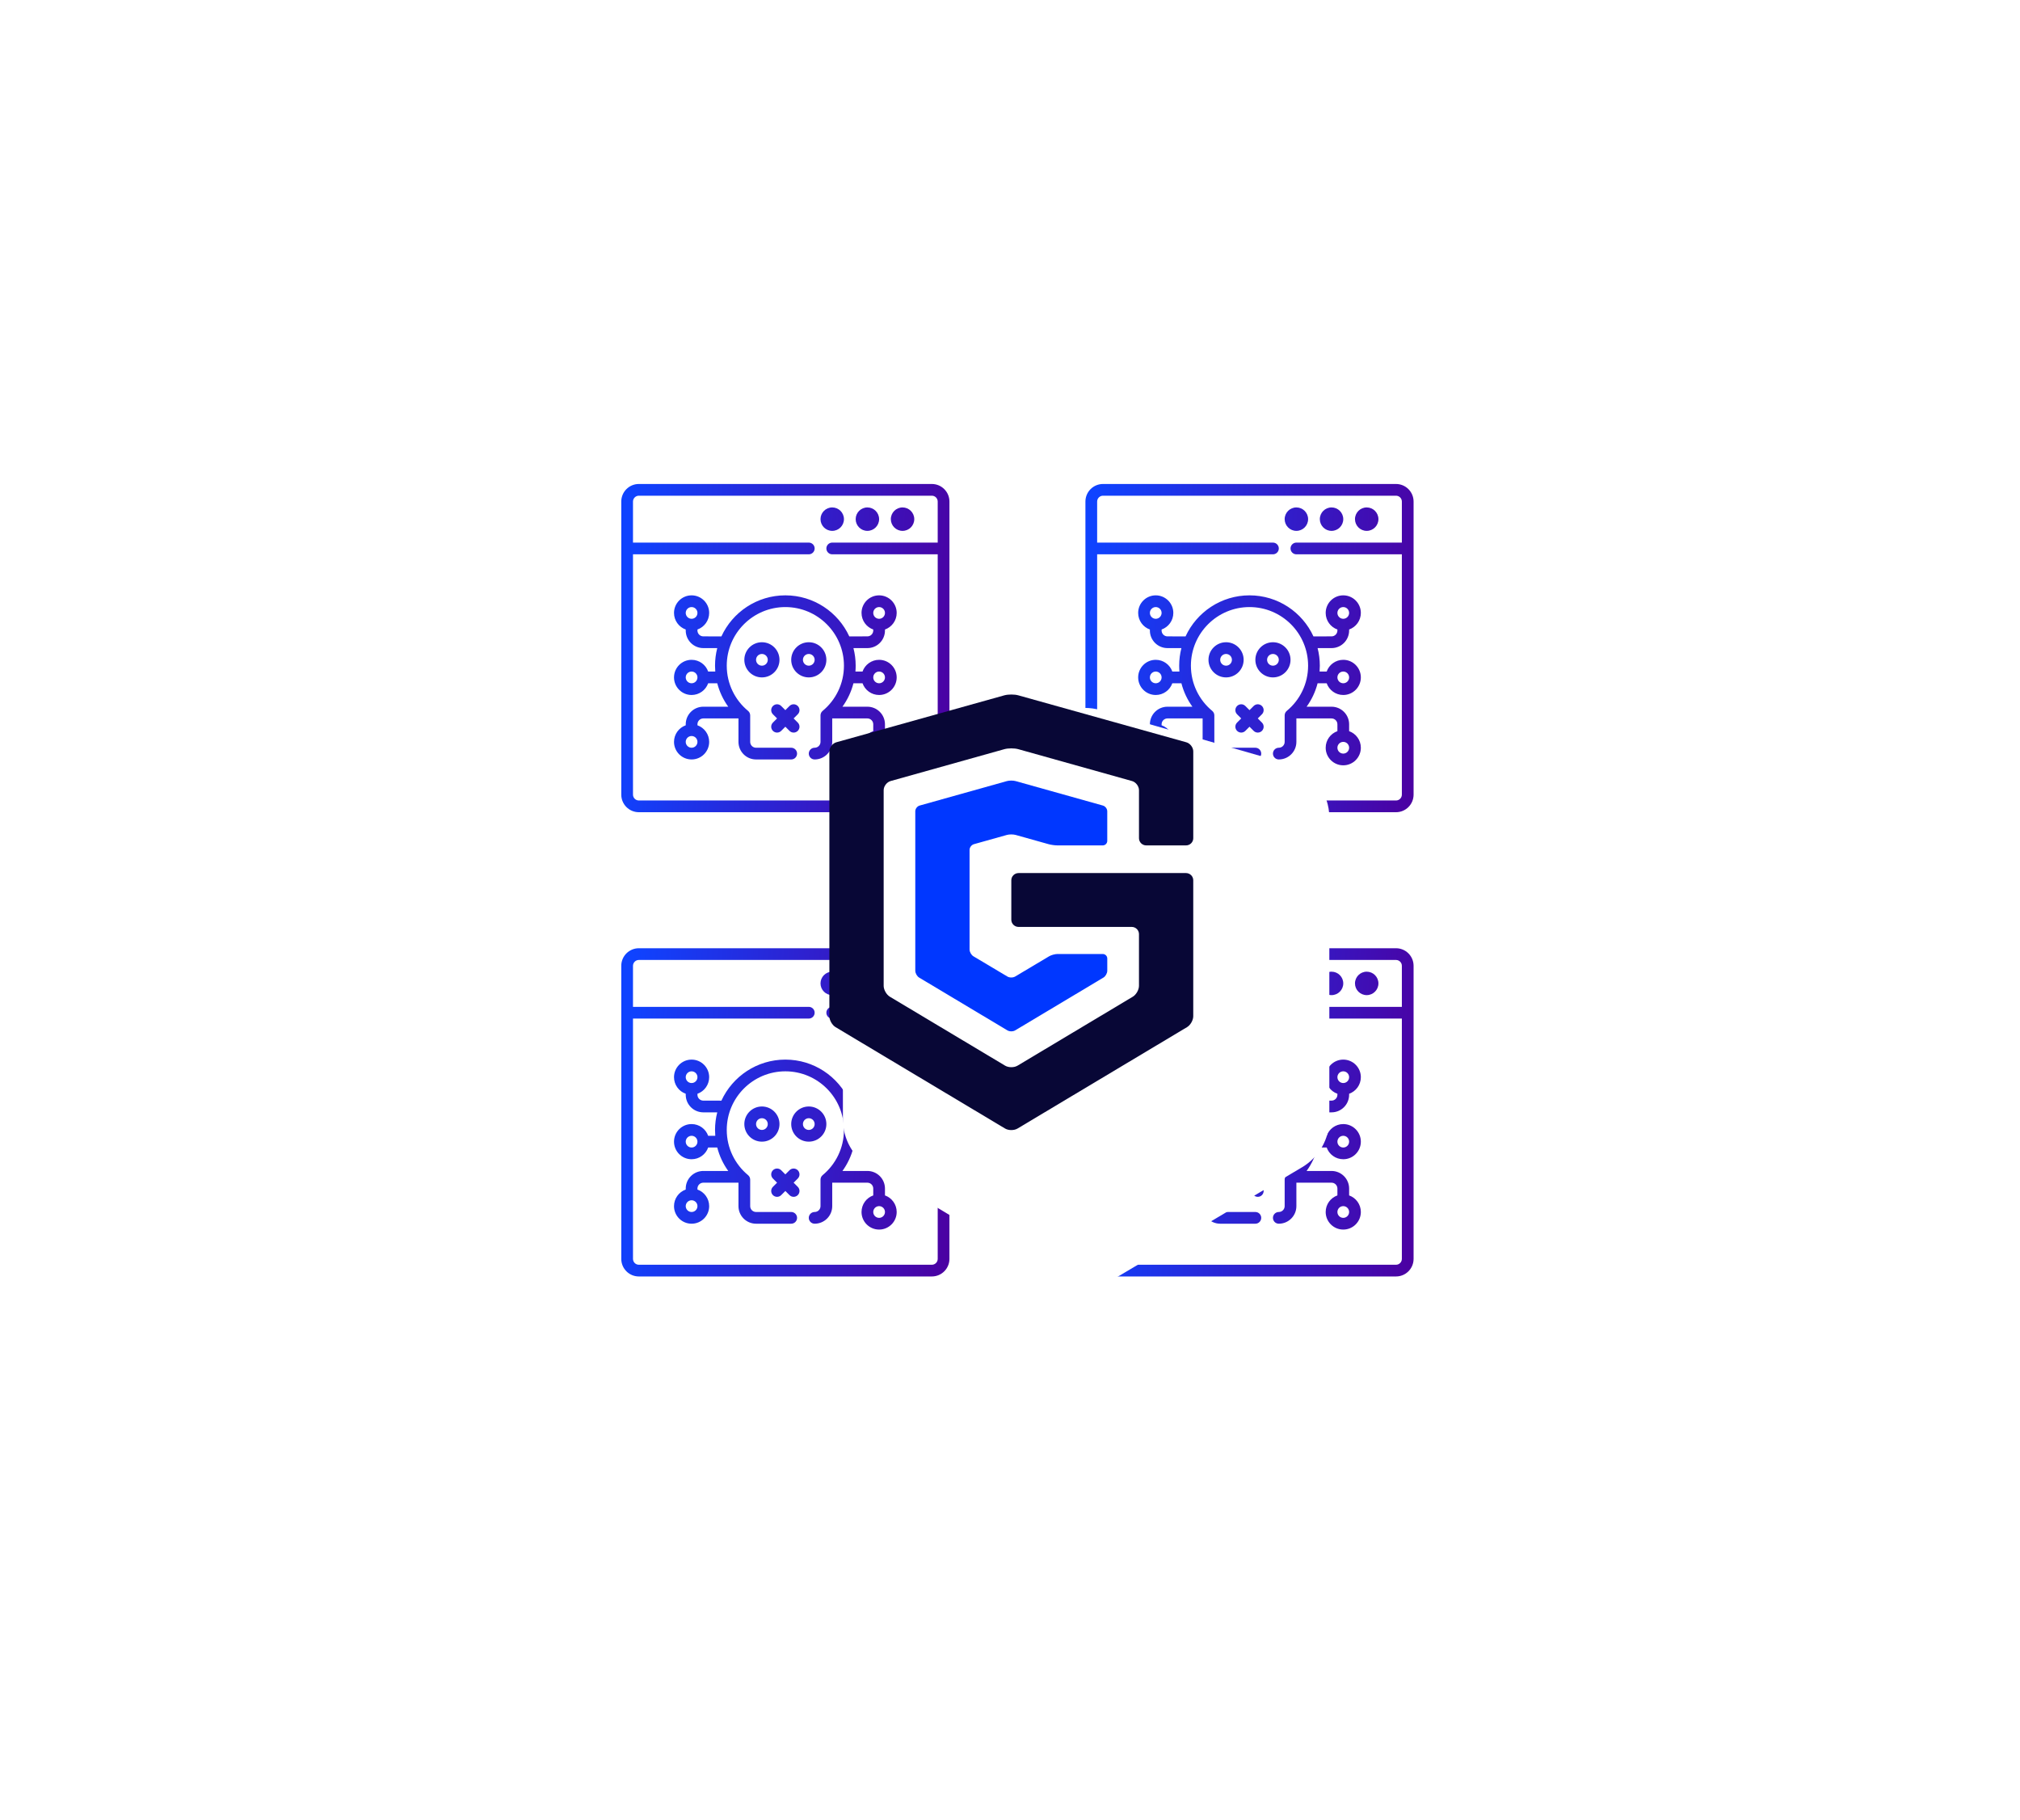 <svg width="544" height="490" viewBox="0 0 544 490" fill="none" xmlns="http://www.w3.org/2000/svg">
<g filter="url(#filter0_d_880_9701)">
<rect x="124" y="87" width="299.003" height="300" rx="20" fill="white"/>
</g>
<path fill-rule="evenodd" clip-rule="evenodd" d="M167.312 213.953V135.047C167.312 132.432 169.432 130.312 172.047 130.312H250.953C253.568 130.312 255.688 132.432 255.688 135.047V213.953C255.688 216.568 253.568 218.688 250.953 218.688H172.047C169.432 218.688 167.312 216.568 167.312 213.953ZM252.531 146.094V135.047C252.531 134.176 251.824 133.469 250.953 133.469H172.047C171.176 133.469 170.469 134.176 170.469 135.047V146.094H217.812C218.684 146.094 219.391 146.801 219.391 147.672C219.391 148.543 218.684 149.25 217.812 149.25H170.469V213.953C170.469 214.824 171.176 215.531 172.047 215.531H250.953C251.824 215.531 252.531 214.824 252.531 213.953V149.25H224.125C223.254 149.25 222.547 148.543 222.547 147.672C222.547 146.801 223.254 146.094 224.125 146.094H252.531ZM235.172 196.864V195.016C235.172 194.597 235.006 194.195 234.709 193.9C234.414 193.603 234.012 193.438 233.594 193.438H224.125V199.75C224.125 202.365 222.006 204.484 219.391 204.484C218.52 204.484 217.812 203.777 217.812 202.906C217.812 202.035 218.52 201.328 219.391 201.328C220.262 201.328 220.969 200.621 220.969 199.75V192.622C220.969 192.151 221.179 191.705 221.542 191.405C225.047 188.509 227.281 184.131 227.281 179.234C227.281 170.525 220.21 163.453 211.5 163.453C202.79 163.453 195.719 170.525 195.719 179.234C195.719 184.131 197.953 188.509 201.458 191.405C201.821 191.705 202.031 192.151 202.031 192.622V199.75C202.031 200.621 202.738 201.328 203.609 201.328H213.078C213.949 201.328 214.656 202.035 214.656 202.906C214.656 203.777 213.949 204.484 213.078 204.484H203.609C200.994 204.484 198.875 202.365 198.875 199.75V193.438H189.406C188.988 193.438 188.586 193.603 188.291 193.9C187.994 194.195 187.828 194.597 187.828 195.016V195.285C189.667 195.936 190.984 197.691 190.984 199.75C190.984 202.363 188.863 204.484 186.25 204.484C183.637 204.484 181.516 202.363 181.516 199.75C181.516 197.691 182.833 195.936 184.672 195.285V195.016C184.672 193.759 185.171 192.555 186.059 191.668C186.946 190.78 188.15 190.281 189.406 190.281H196.121C194.77 188.405 193.754 186.271 193.161 183.969H190.715C190.064 185.807 188.309 187.125 186.25 187.125C183.637 187.125 181.516 185.004 181.516 182.391C181.516 179.777 183.637 177.656 186.25 177.656C188.309 177.656 190.064 178.974 190.715 180.812H192.627C192.585 180.292 192.562 179.766 192.562 179.234C192.562 177.599 192.771 176.013 193.161 174.5H189.406C188.15 174.5 186.946 174.001 186.059 173.113C185.171 172.226 184.672 171.022 184.672 169.766V169.496C182.833 168.846 181.516 167.091 181.516 165.031C181.516 162.418 183.637 160.297 186.25 160.297C188.863 160.297 190.984 162.418 190.984 165.031C190.984 167.091 189.667 168.846 187.828 169.496V169.766C187.828 170.184 187.994 170.586 188.291 170.881C188.586 171.178 188.988 171.344 189.406 171.344C191.603 171.344 194.234 171.345 194.279 171.35C197.272 164.829 203.86 160.297 211.5 160.297C219.14 160.297 225.728 164.829 228.72 171.35C228.766 171.345 231.397 171.344 233.594 171.344C234.012 171.344 234.414 171.178 234.709 170.881C235.006 170.586 235.172 170.184 235.172 169.766V169.496C233.333 168.846 232.016 167.091 232.016 165.031C232.016 162.418 234.137 160.297 236.75 160.297C239.363 160.297 241.484 162.418 241.484 165.031C241.484 167.091 240.167 168.846 238.328 169.496V169.766C238.328 171.022 237.829 172.226 236.941 173.113C236.054 174.001 234.85 174.5 233.594 174.5H229.839C230.229 176.013 230.438 177.599 230.438 179.234C230.438 179.766 230.415 180.292 230.373 180.812H232.285C232.936 178.974 234.691 177.656 236.75 177.656C239.363 177.656 241.484 179.777 241.484 182.391C241.484 185.004 239.363 187.125 236.75 187.125C234.691 187.125 232.936 185.807 232.285 183.969H229.839C229.246 186.271 228.231 188.405 226.879 190.281H233.594C234.85 190.281 236.054 190.78 236.941 191.668C237.829 192.555 238.328 193.759 238.328 195.016V196.864C240.167 197.514 241.484 199.269 241.484 201.328C241.484 203.941 239.363 206.062 236.75 206.062C234.137 206.062 232.016 203.941 232.016 201.328C232.016 199.269 233.333 197.514 235.172 196.864ZM236.75 199.75C237.621 199.75 238.328 200.457 238.328 201.328C238.328 202.199 237.621 202.906 236.75 202.906C235.879 202.906 235.172 202.199 235.172 201.328C235.172 200.457 235.879 199.75 236.75 199.75ZM186.25 198.172C187.121 198.172 187.828 198.879 187.828 199.75C187.828 200.621 187.121 201.328 186.25 201.328C185.379 201.328 184.672 200.621 184.672 199.75C184.672 198.879 185.379 198.172 186.25 198.172ZM209.269 193.438L208.153 192.322C207.536 191.706 207.536 190.706 208.153 190.09C208.768 189.473 209.769 189.473 210.384 190.09L211.5 191.206L212.616 190.09C213.231 189.473 214.232 189.473 214.847 190.09C215.464 190.706 215.464 191.706 214.847 192.322L213.731 193.438L214.847 194.553C215.464 195.169 215.464 196.169 214.847 196.785C214.232 197.402 213.231 197.402 212.616 196.785L211.5 195.669L210.384 196.785C209.769 197.402 208.768 197.402 208.153 196.785C207.536 196.169 207.536 195.169 208.153 194.553L209.269 193.438ZM236.75 180.812C237.621 180.812 238.328 181.52 238.328 182.391C238.328 183.262 237.621 183.969 236.75 183.969C235.879 183.969 235.172 183.262 235.172 182.391C235.172 181.52 235.879 180.812 236.75 180.812ZM186.25 180.812C187.121 180.812 187.828 181.52 187.828 182.391C187.828 183.262 187.121 183.969 186.25 183.969C185.379 183.969 184.672 183.262 184.672 182.391C184.672 181.52 185.379 180.812 186.25 180.812ZM217.812 172.922C215.199 172.922 213.078 175.043 213.078 177.656C213.078 180.27 215.199 182.391 217.812 182.391C220.426 182.391 222.547 180.27 222.547 177.656C222.547 175.043 220.426 172.922 217.812 172.922ZM205.188 172.922C202.574 172.922 200.453 175.043 200.453 177.656C200.453 180.27 202.574 182.391 205.188 182.391C207.801 182.391 209.922 180.27 209.922 177.656C209.922 175.043 207.801 172.922 205.188 172.922ZM217.812 176.078C218.684 176.078 219.391 176.785 219.391 177.656C219.391 178.527 218.684 179.234 217.812 179.234C216.941 179.234 216.234 178.527 216.234 177.656C216.234 176.785 216.941 176.078 217.812 176.078ZM205.188 176.078C206.059 176.078 206.766 176.785 206.766 177.656C206.766 178.527 206.059 179.234 205.188 179.234C204.316 179.234 203.609 178.527 203.609 177.656C203.609 176.785 204.316 176.078 205.188 176.078ZM236.75 163.453C237.621 163.453 238.328 164.16 238.328 165.031C238.328 165.902 237.621 166.609 236.75 166.609C235.879 166.609 235.172 165.902 235.172 165.031C235.172 164.16 235.879 163.453 236.75 163.453ZM186.25 163.453C187.121 163.453 187.828 164.16 187.828 165.031C187.828 165.902 187.121 166.609 186.25 166.609C185.379 166.609 184.672 165.902 184.672 165.031C184.672 164.16 185.379 163.453 186.25 163.453ZM243.062 136.625C241.32 136.625 239.906 138.039 239.906 139.781C239.906 141.523 241.32 142.938 243.062 142.938C244.805 142.938 246.219 141.523 246.219 139.781C246.219 138.039 244.805 136.625 243.062 136.625ZM233.594 136.625C231.852 136.625 230.438 138.039 230.438 139.781C230.438 141.523 231.852 142.938 233.594 142.938C235.336 142.938 236.75 141.523 236.75 139.781C236.75 138.039 235.336 136.625 233.594 136.625ZM224.125 136.625C222.383 136.625 220.969 138.039 220.969 139.781C220.969 141.523 222.383 142.938 224.125 142.938C225.867 142.938 227.281 141.523 227.281 139.781C227.281 138.039 225.867 136.625 224.125 136.625Z" fill="url(#paint0_linear_880_9701)"/>
<path fill-rule="evenodd" clip-rule="evenodd" d="M292.312 213.953V135.047C292.312 132.432 294.432 130.312 297.047 130.312H375.953C378.568 130.312 380.688 132.432 380.688 135.047V213.953C380.688 216.568 378.568 218.688 375.953 218.688H297.047C294.432 218.688 292.312 216.568 292.312 213.953ZM377.531 146.094V135.047C377.531 134.176 376.824 133.469 375.953 133.469H297.047C296.176 133.469 295.469 134.176 295.469 135.047V146.094H342.812C343.684 146.094 344.391 146.801 344.391 147.672C344.391 148.543 343.684 149.25 342.812 149.25H295.469V213.953C295.469 214.824 296.176 215.531 297.047 215.531H375.953C376.824 215.531 377.531 214.824 377.531 213.953V149.25H349.125C348.254 149.25 347.547 148.543 347.547 147.672C347.547 146.801 348.254 146.094 349.125 146.094H377.531ZM360.172 196.864V195.016C360.172 194.597 360.006 194.195 359.709 193.9C359.414 193.603 359.012 193.438 358.594 193.438H349.125V199.75C349.125 202.365 347.006 204.484 344.391 204.484C343.52 204.484 342.812 203.777 342.812 202.906C342.812 202.035 343.52 201.328 344.391 201.328C345.262 201.328 345.969 200.621 345.969 199.75V192.622C345.969 192.151 346.179 191.705 346.542 191.405C350.047 188.509 352.281 184.131 352.281 179.234C352.281 170.525 345.21 163.453 336.5 163.453C327.79 163.453 320.719 170.525 320.719 179.234C320.719 184.131 322.953 188.509 326.458 191.405C326.821 191.705 327.031 192.151 327.031 192.622V199.75C327.031 200.621 327.738 201.328 328.609 201.328H338.078C338.949 201.328 339.656 202.035 339.656 202.906C339.656 203.777 338.949 204.484 338.078 204.484H328.609C325.994 204.484 323.875 202.365 323.875 199.75V193.438H314.406C313.988 193.438 313.586 193.603 313.291 193.9C312.994 194.195 312.828 194.597 312.828 195.016V195.285C314.667 195.936 315.984 197.691 315.984 199.75C315.984 202.363 313.863 204.484 311.25 204.484C308.637 204.484 306.516 202.363 306.516 199.75C306.516 197.691 307.833 195.936 309.672 195.285V195.016C309.672 193.759 310.171 192.555 311.059 191.668C311.946 190.78 313.15 190.281 314.406 190.281H321.121C319.77 188.405 318.754 186.271 318.161 183.969H315.715C315.064 185.807 313.309 187.125 311.25 187.125C308.637 187.125 306.516 185.004 306.516 182.391C306.516 179.777 308.637 177.656 311.25 177.656C313.309 177.656 315.064 178.974 315.715 180.812H317.627C317.585 180.292 317.562 179.766 317.562 179.234C317.562 177.599 317.771 176.013 318.161 174.5H314.406C313.15 174.5 311.946 174.001 311.059 173.113C310.171 172.226 309.672 171.022 309.672 169.766V169.496C307.833 168.846 306.516 167.091 306.516 165.031C306.516 162.418 308.637 160.297 311.25 160.297C313.863 160.297 315.984 162.418 315.984 165.031C315.984 167.091 314.667 168.846 312.828 169.496V169.766C312.828 170.184 312.994 170.586 313.291 170.881C313.586 171.178 313.988 171.344 314.406 171.344C316.603 171.344 319.234 171.345 319.279 171.35C322.272 164.829 328.86 160.297 336.5 160.297C344.14 160.297 350.728 164.829 353.72 171.35C353.766 171.345 356.397 171.344 358.594 171.344C359.012 171.344 359.414 171.178 359.709 170.881C360.006 170.586 360.172 170.184 360.172 169.766V169.496C358.333 168.846 357.016 167.091 357.016 165.031C357.016 162.418 359.137 160.297 361.75 160.297C364.363 160.297 366.484 162.418 366.484 165.031C366.484 167.091 365.167 168.846 363.328 169.496V169.766C363.328 171.022 362.829 172.226 361.941 173.113C361.054 174.001 359.85 174.5 358.594 174.5H354.839C355.229 176.013 355.438 177.599 355.438 179.234C355.438 179.766 355.415 180.292 355.373 180.812H357.285C357.936 178.974 359.691 177.656 361.75 177.656C364.363 177.656 366.484 179.777 366.484 182.391C366.484 185.004 364.363 187.125 361.75 187.125C359.691 187.125 357.936 185.807 357.285 183.969H354.839C354.246 186.271 353.231 188.405 351.879 190.281H358.594C359.85 190.281 361.054 190.78 361.941 191.668C362.829 192.555 363.328 193.759 363.328 195.016V196.864C365.167 197.514 366.484 199.269 366.484 201.328C366.484 203.941 364.363 206.062 361.75 206.062C359.137 206.062 357.016 203.941 357.016 201.328C357.016 199.269 358.333 197.514 360.172 196.864ZM361.75 199.75C362.621 199.75 363.328 200.457 363.328 201.328C363.328 202.199 362.621 202.906 361.75 202.906C360.879 202.906 360.172 202.199 360.172 201.328C360.172 200.457 360.879 199.75 361.75 199.75ZM311.25 198.172C312.121 198.172 312.828 198.879 312.828 199.75C312.828 200.621 312.121 201.328 311.25 201.328C310.379 201.328 309.672 200.621 309.672 199.75C309.672 198.879 310.379 198.172 311.25 198.172ZM334.269 193.438L333.153 192.322C332.536 191.706 332.536 190.706 333.153 190.09C333.768 189.473 334.769 189.473 335.384 190.09L336.5 191.206L337.616 190.09C338.231 189.473 339.232 189.473 339.847 190.09C340.464 190.706 340.464 191.706 339.847 192.322L338.731 193.438L339.847 194.553C340.464 195.169 340.464 196.169 339.847 196.785C339.232 197.402 338.231 197.402 337.616 196.785L336.5 195.669L335.384 196.785C334.769 197.402 333.768 197.402 333.153 196.785C332.536 196.169 332.536 195.169 333.153 194.553L334.269 193.438ZM361.75 180.812C362.621 180.812 363.328 181.52 363.328 182.391C363.328 183.262 362.621 183.969 361.75 183.969C360.879 183.969 360.172 183.262 360.172 182.391C360.172 181.52 360.879 180.812 361.75 180.812ZM311.25 180.812C312.121 180.812 312.828 181.52 312.828 182.391C312.828 183.262 312.121 183.969 311.25 183.969C310.379 183.969 309.672 183.262 309.672 182.391C309.672 181.52 310.379 180.812 311.25 180.812ZM342.812 172.922C340.199 172.922 338.078 175.043 338.078 177.656C338.078 180.27 340.199 182.391 342.812 182.391C345.426 182.391 347.547 180.27 347.547 177.656C347.547 175.043 345.426 172.922 342.812 172.922ZM330.188 172.922C327.574 172.922 325.453 175.043 325.453 177.656C325.453 180.27 327.574 182.391 330.188 182.391C332.801 182.391 334.922 180.27 334.922 177.656C334.922 175.043 332.801 172.922 330.188 172.922ZM342.812 176.078C343.684 176.078 344.391 176.785 344.391 177.656C344.391 178.527 343.684 179.234 342.812 179.234C341.941 179.234 341.234 178.527 341.234 177.656C341.234 176.785 341.941 176.078 342.812 176.078ZM330.188 176.078C331.059 176.078 331.766 176.785 331.766 177.656C331.766 178.527 331.059 179.234 330.188 179.234C329.316 179.234 328.609 178.527 328.609 177.656C328.609 176.785 329.316 176.078 330.188 176.078ZM361.75 163.453C362.621 163.453 363.328 164.16 363.328 165.031C363.328 165.902 362.621 166.609 361.75 166.609C360.879 166.609 360.172 165.902 360.172 165.031C360.172 164.16 360.879 163.453 361.75 163.453ZM311.25 163.453C312.121 163.453 312.828 164.16 312.828 165.031C312.828 165.902 312.121 166.609 311.25 166.609C310.379 166.609 309.672 165.902 309.672 165.031C309.672 164.16 310.379 163.453 311.25 163.453ZM368.062 136.625C366.32 136.625 364.906 138.039 364.906 139.781C364.906 141.523 366.32 142.938 368.062 142.938C369.805 142.938 371.219 141.523 371.219 139.781C371.219 138.039 369.805 136.625 368.062 136.625ZM358.594 136.625C356.852 136.625 355.438 138.039 355.438 139.781C355.438 141.523 356.852 142.938 358.594 142.938C360.336 142.938 361.75 141.523 361.75 139.781C361.75 138.039 360.336 136.625 358.594 136.625ZM349.125 136.625C347.383 136.625 345.969 138.039 345.969 139.781C345.969 141.523 347.383 142.938 349.125 142.938C350.867 142.938 352.281 141.523 352.281 139.781C352.281 138.039 350.867 136.625 349.125 136.625Z" fill="url(#paint1_linear_880_9701)"/>
<path fill-rule="evenodd" clip-rule="evenodd" d="M292.312 338.953V260.047C292.312 257.432 294.432 255.312 297.047 255.312H375.953C378.568 255.312 380.688 257.432 380.688 260.047V338.953C380.688 341.568 378.568 343.688 375.953 343.688H297.047C294.432 343.688 292.312 341.568 292.312 338.953ZM377.531 271.094V260.047C377.531 259.176 376.824 258.469 375.953 258.469H297.047C296.176 258.469 295.469 259.176 295.469 260.047V271.094H342.812C343.684 271.094 344.391 271.801 344.391 272.672C344.391 273.543 343.684 274.25 342.812 274.25H295.469V338.953C295.469 339.824 296.176 340.531 297.047 340.531H375.953C376.824 340.531 377.531 339.824 377.531 338.953V274.25H349.125C348.254 274.25 347.547 273.543 347.547 272.672C347.547 271.801 348.254 271.094 349.125 271.094H377.531ZM360.172 321.864V320.016C360.172 319.597 360.006 319.195 359.709 318.9C359.414 318.603 359.012 318.438 358.594 318.438H349.125V324.75C349.125 327.365 347.006 329.484 344.391 329.484C343.52 329.484 342.812 328.777 342.812 327.906C342.812 327.035 343.52 326.328 344.391 326.328C345.262 326.328 345.969 325.621 345.969 324.75V317.622C345.969 317.151 346.179 316.705 346.542 316.405C350.047 313.509 352.281 309.131 352.281 304.234C352.281 295.525 345.21 288.453 336.5 288.453C327.79 288.453 320.719 295.525 320.719 304.234C320.719 309.131 322.953 313.509 326.458 316.405C326.821 316.705 327.031 317.151 327.031 317.622V324.75C327.031 325.621 327.738 326.328 328.609 326.328H338.078C338.949 326.328 339.656 327.035 339.656 327.906C339.656 328.777 338.949 329.484 338.078 329.484H328.609C325.994 329.484 323.875 327.365 323.875 324.75V318.438H314.406C313.988 318.438 313.586 318.603 313.291 318.9C312.994 319.195 312.828 319.597 312.828 320.016V320.285C314.667 320.936 315.984 322.691 315.984 324.75C315.984 327.363 313.863 329.484 311.25 329.484C308.637 329.484 306.516 327.363 306.516 324.75C306.516 322.691 307.833 320.936 309.672 320.285V320.016C309.672 318.759 310.171 317.555 311.059 316.668C311.946 315.78 313.15 315.281 314.406 315.281H321.121C319.77 313.405 318.754 311.271 318.161 308.969H315.715C315.064 310.807 313.309 312.125 311.25 312.125C308.637 312.125 306.516 310.004 306.516 307.391C306.516 304.777 308.637 302.656 311.25 302.656C313.309 302.656 315.064 303.974 315.715 305.812H317.627C317.585 305.292 317.562 304.766 317.562 304.234C317.562 302.599 317.771 301.013 318.161 299.5H314.406C313.15 299.5 311.946 299.001 311.059 298.113C310.171 297.226 309.672 296.022 309.672 294.766V294.496C307.833 293.846 306.516 292.091 306.516 290.031C306.516 287.418 308.637 285.297 311.25 285.297C313.863 285.297 315.984 287.418 315.984 290.031C315.984 292.091 314.667 293.846 312.828 294.496V294.766C312.828 295.184 312.994 295.586 313.291 295.881C313.586 296.178 313.988 296.344 314.406 296.344C316.603 296.344 319.234 296.345 319.279 296.35C322.272 289.829 328.86 285.297 336.5 285.297C344.14 285.297 350.728 289.829 353.72 296.35C353.766 296.345 356.397 296.344 358.594 296.344C359.012 296.344 359.414 296.178 359.709 295.881C360.006 295.586 360.172 295.184 360.172 294.766V294.496C358.333 293.846 357.016 292.091 357.016 290.031C357.016 287.418 359.137 285.297 361.75 285.297C364.363 285.297 366.484 287.418 366.484 290.031C366.484 292.091 365.167 293.846 363.328 294.496V294.766C363.328 296.022 362.829 297.226 361.941 298.113C361.054 299.001 359.85 299.5 358.594 299.5H354.839C355.229 301.013 355.438 302.599 355.438 304.234C355.438 304.766 355.415 305.292 355.373 305.812H357.285C357.936 303.974 359.691 302.656 361.75 302.656C364.363 302.656 366.484 304.777 366.484 307.391C366.484 310.004 364.363 312.125 361.75 312.125C359.691 312.125 357.936 310.807 357.285 308.969H354.839C354.246 311.271 353.231 313.405 351.879 315.281H358.594C359.85 315.281 361.054 315.78 361.941 316.668C362.829 317.555 363.328 318.759 363.328 320.016V321.864C365.167 322.514 366.484 324.269 366.484 326.328C366.484 328.941 364.363 331.062 361.75 331.062C359.137 331.062 357.016 328.941 357.016 326.328C357.016 324.269 358.333 322.514 360.172 321.864ZM361.75 324.75C362.621 324.75 363.328 325.457 363.328 326.328C363.328 327.199 362.621 327.906 361.75 327.906C360.879 327.906 360.172 327.199 360.172 326.328C360.172 325.457 360.879 324.75 361.75 324.75ZM311.25 323.172C312.121 323.172 312.828 323.879 312.828 324.75C312.828 325.621 312.121 326.328 311.25 326.328C310.379 326.328 309.672 325.621 309.672 324.75C309.672 323.879 310.379 323.172 311.25 323.172ZM334.269 318.438L333.153 317.322C332.536 316.706 332.536 315.706 333.153 315.09C333.768 314.473 334.769 314.473 335.384 315.09L336.5 316.206L337.616 315.09C338.231 314.473 339.232 314.473 339.847 315.09C340.464 315.706 340.464 316.706 339.847 317.322L338.731 318.438L339.847 319.553C340.464 320.169 340.464 321.169 339.847 321.785C339.232 322.402 338.231 322.402 337.616 321.785L336.5 320.669L335.384 321.785C334.769 322.402 333.768 322.402 333.153 321.785C332.536 321.169 332.536 320.169 333.153 319.553L334.269 318.438ZM361.75 305.812C362.621 305.812 363.328 306.52 363.328 307.391C363.328 308.262 362.621 308.969 361.75 308.969C360.879 308.969 360.172 308.262 360.172 307.391C360.172 306.52 360.879 305.812 361.75 305.812ZM311.25 305.812C312.121 305.812 312.828 306.52 312.828 307.391C312.828 308.262 312.121 308.969 311.25 308.969C310.379 308.969 309.672 308.262 309.672 307.391C309.672 306.52 310.379 305.812 311.25 305.812ZM342.812 297.922C340.199 297.922 338.078 300.043 338.078 302.656C338.078 305.27 340.199 307.391 342.812 307.391C345.426 307.391 347.547 305.27 347.547 302.656C347.547 300.043 345.426 297.922 342.812 297.922ZM330.188 297.922C327.574 297.922 325.453 300.043 325.453 302.656C325.453 305.27 327.574 307.391 330.188 307.391C332.801 307.391 334.922 305.27 334.922 302.656C334.922 300.043 332.801 297.922 330.188 297.922ZM342.812 301.078C343.684 301.078 344.391 301.785 344.391 302.656C344.391 303.527 343.684 304.234 342.812 304.234C341.941 304.234 341.234 303.527 341.234 302.656C341.234 301.785 341.941 301.078 342.812 301.078ZM330.188 301.078C331.059 301.078 331.766 301.785 331.766 302.656C331.766 303.527 331.059 304.234 330.188 304.234C329.316 304.234 328.609 303.527 328.609 302.656C328.609 301.785 329.316 301.078 330.188 301.078ZM361.75 288.453C362.621 288.453 363.328 289.16 363.328 290.031C363.328 290.902 362.621 291.609 361.75 291.609C360.879 291.609 360.172 290.902 360.172 290.031C360.172 289.16 360.879 288.453 361.75 288.453ZM311.25 288.453C312.121 288.453 312.828 289.16 312.828 290.031C312.828 290.902 312.121 291.609 311.25 291.609C310.379 291.609 309.672 290.902 309.672 290.031C309.672 289.16 310.379 288.453 311.25 288.453ZM368.062 261.625C366.32 261.625 364.906 263.039 364.906 264.781C364.906 266.523 366.32 267.938 368.062 267.938C369.805 267.938 371.219 266.523 371.219 264.781C371.219 263.039 369.805 261.625 368.062 261.625ZM358.594 261.625C356.852 261.625 355.438 263.039 355.438 264.781C355.438 266.523 356.852 267.938 358.594 267.938C360.336 267.938 361.75 266.523 361.75 264.781C361.75 263.039 360.336 261.625 358.594 261.625ZM349.125 261.625C347.383 261.625 345.969 263.039 345.969 264.781C345.969 266.523 347.383 267.938 349.125 267.938C350.867 267.938 352.281 266.523 352.281 264.781C352.281 263.039 350.867 261.625 349.125 261.625Z" fill="url(#paint2_linear_880_9701)"/>
<path fill-rule="evenodd" clip-rule="evenodd" d="M167.312 338.953V260.047C167.312 257.432 169.432 255.312 172.047 255.312H250.953C253.568 255.312 255.688 257.432 255.688 260.047V338.953C255.688 341.568 253.568 343.688 250.953 343.688H172.047C169.432 343.688 167.312 341.568 167.312 338.953ZM252.531 271.094V260.047C252.531 259.176 251.824 258.469 250.953 258.469H172.047C171.176 258.469 170.469 259.176 170.469 260.047V271.094H217.812C218.684 271.094 219.391 271.801 219.391 272.672C219.391 273.543 218.684 274.25 217.812 274.25H170.469V338.953C170.469 339.824 171.176 340.531 172.047 340.531H250.953C251.824 340.531 252.531 339.824 252.531 338.953V274.25H224.125C223.254 274.25 222.547 273.543 222.547 272.672C222.547 271.801 223.254 271.094 224.125 271.094H252.531ZM235.172 321.864V320.016C235.172 319.597 235.006 319.195 234.709 318.9C234.414 318.603 234.012 318.438 233.594 318.438H224.125V324.75C224.125 327.365 222.006 329.484 219.391 329.484C218.52 329.484 217.812 328.777 217.812 327.906C217.812 327.035 218.52 326.328 219.391 326.328C220.262 326.328 220.969 325.621 220.969 324.75V317.622C220.969 317.151 221.179 316.705 221.542 316.405C225.047 313.509 227.281 309.131 227.281 304.234C227.281 295.525 220.21 288.453 211.5 288.453C202.79 288.453 195.719 295.525 195.719 304.234C195.719 309.131 197.953 313.509 201.458 316.405C201.821 316.705 202.031 317.151 202.031 317.622V324.75C202.031 325.621 202.738 326.328 203.609 326.328H213.078C213.949 326.328 214.656 327.035 214.656 327.906C214.656 328.777 213.949 329.484 213.078 329.484H203.609C200.994 329.484 198.875 327.365 198.875 324.75V318.438H189.406C188.988 318.438 188.586 318.603 188.291 318.9C187.994 319.195 187.828 319.597 187.828 320.016V320.285C189.667 320.936 190.984 322.691 190.984 324.75C190.984 327.363 188.863 329.484 186.25 329.484C183.637 329.484 181.516 327.363 181.516 324.75C181.516 322.691 182.833 320.936 184.672 320.285V320.016C184.672 318.759 185.171 317.555 186.059 316.668C186.946 315.78 188.15 315.281 189.406 315.281H196.121C194.77 313.405 193.754 311.271 193.161 308.969H190.715C190.064 310.807 188.309 312.125 186.25 312.125C183.637 312.125 181.516 310.004 181.516 307.391C181.516 304.777 183.637 302.656 186.25 302.656C188.309 302.656 190.064 303.974 190.715 305.812H192.627C192.585 305.292 192.562 304.766 192.562 304.234C192.562 302.599 192.771 301.013 193.161 299.5H189.406C188.15 299.5 186.946 299.001 186.059 298.113C185.171 297.226 184.672 296.022 184.672 294.766V294.496C182.833 293.846 181.516 292.091 181.516 290.031C181.516 287.418 183.637 285.297 186.25 285.297C188.863 285.297 190.984 287.418 190.984 290.031C190.984 292.091 189.667 293.846 187.828 294.496V294.766C187.828 295.184 187.994 295.586 188.291 295.881C188.586 296.178 188.988 296.344 189.406 296.344C191.603 296.344 194.234 296.345 194.279 296.35C197.272 289.829 203.86 285.297 211.5 285.297C219.14 285.297 225.728 289.829 228.72 296.35C228.766 296.345 231.397 296.344 233.594 296.344C234.012 296.344 234.414 296.178 234.709 295.881C235.006 295.586 235.172 295.184 235.172 294.766V294.496C233.333 293.846 232.016 292.091 232.016 290.031C232.016 287.418 234.137 285.297 236.75 285.297C239.363 285.297 241.484 287.418 241.484 290.031C241.484 292.091 240.167 293.846 238.328 294.496V294.766C238.328 296.022 237.829 297.226 236.941 298.113C236.054 299.001 234.85 299.5 233.594 299.5H229.839C230.229 301.013 230.438 302.599 230.438 304.234C230.438 304.766 230.415 305.292 230.373 305.812H232.285C232.936 303.974 234.691 302.656 236.75 302.656C239.363 302.656 241.484 304.777 241.484 307.391C241.484 310.004 239.363 312.125 236.75 312.125C234.691 312.125 232.936 310.807 232.285 308.969H229.839C229.246 311.271 228.231 313.405 226.879 315.281H233.594C234.85 315.281 236.054 315.78 236.941 316.668C237.829 317.555 238.328 318.759 238.328 320.016V321.864C240.167 322.514 241.484 324.269 241.484 326.328C241.484 328.941 239.363 331.062 236.75 331.062C234.137 331.062 232.016 328.941 232.016 326.328C232.016 324.269 233.333 322.514 235.172 321.864ZM236.75 324.75C237.621 324.75 238.328 325.457 238.328 326.328C238.328 327.199 237.621 327.906 236.75 327.906C235.879 327.906 235.172 327.199 235.172 326.328C235.172 325.457 235.879 324.75 236.75 324.75ZM186.25 323.172C187.121 323.172 187.828 323.879 187.828 324.75C187.828 325.621 187.121 326.328 186.25 326.328C185.379 326.328 184.672 325.621 184.672 324.75C184.672 323.879 185.379 323.172 186.25 323.172ZM209.269 318.438L208.153 317.322C207.536 316.706 207.536 315.706 208.153 315.09C208.768 314.473 209.769 314.473 210.384 315.09L211.5 316.206L212.616 315.09C213.231 314.473 214.232 314.473 214.847 315.09C215.464 315.706 215.464 316.706 214.847 317.322L213.731 318.438L214.847 319.553C215.464 320.169 215.464 321.169 214.847 321.785C214.232 322.402 213.231 322.402 212.616 321.785L211.5 320.669L210.384 321.785C209.769 322.402 208.768 322.402 208.153 321.785C207.536 321.169 207.536 320.169 208.153 319.553L209.269 318.438ZM236.75 305.812C237.621 305.812 238.328 306.52 238.328 307.391C238.328 308.262 237.621 308.969 236.75 308.969C235.879 308.969 235.172 308.262 235.172 307.391C235.172 306.52 235.879 305.812 236.75 305.812ZM186.25 305.812C187.121 305.812 187.828 306.52 187.828 307.391C187.828 308.262 187.121 308.969 186.25 308.969C185.379 308.969 184.672 308.262 184.672 307.391C184.672 306.52 185.379 305.812 186.25 305.812ZM217.812 297.922C215.199 297.922 213.078 300.043 213.078 302.656C213.078 305.27 215.199 307.391 217.812 307.391C220.426 307.391 222.547 305.27 222.547 302.656C222.547 300.043 220.426 297.922 217.812 297.922ZM205.188 297.922C202.574 297.922 200.453 300.043 200.453 302.656C200.453 305.27 202.574 307.391 205.188 307.391C207.801 307.391 209.922 305.27 209.922 302.656C209.922 300.043 207.801 297.922 205.188 297.922ZM217.812 301.078C218.684 301.078 219.391 301.785 219.391 302.656C219.391 303.527 218.684 304.234 217.812 304.234C216.941 304.234 216.234 303.527 216.234 302.656C216.234 301.785 216.941 301.078 217.812 301.078ZM205.188 301.078C206.059 301.078 206.766 301.785 206.766 302.656C206.766 303.527 206.059 304.234 205.188 304.234C204.316 304.234 203.609 303.527 203.609 302.656C203.609 301.785 204.316 301.078 205.188 301.078ZM236.75 288.453C237.621 288.453 238.328 289.16 238.328 290.031C238.328 290.902 237.621 291.609 236.75 291.609C235.879 291.609 235.172 290.902 235.172 290.031C235.172 289.16 235.879 288.453 236.75 288.453ZM186.25 288.453C187.121 288.453 187.828 289.16 187.828 290.031C187.828 290.902 187.121 291.609 186.25 291.609C185.379 291.609 184.672 290.902 184.672 290.031C184.672 289.16 185.379 288.453 186.25 288.453ZM243.062 261.625C241.32 261.625 239.906 263.039 239.906 264.781C239.906 266.523 241.32 267.938 243.062 267.938C244.805 267.938 246.219 266.523 246.219 264.781C246.219 263.039 244.805 261.625 243.062 261.625ZM233.594 261.625C231.852 261.625 230.438 263.039 230.438 264.781C230.438 266.523 231.852 267.938 233.594 267.938C235.336 267.938 236.75 266.523 236.75 264.781C236.75 263.039 235.336 261.625 233.594 261.625ZM224.125 261.625C222.383 261.625 220.969 263.039 220.969 264.781C220.969 266.523 222.383 267.938 224.125 267.938C225.867 267.938 227.281 266.523 227.281 264.781C227.281 263.039 225.867 261.625 224.125 261.625Z" fill="url(#paint3_linear_880_9701)"/>
<g filter="url(#filter1_d_880_9701)">
<path d="M217.829 181.73L268.014 167.201C270.726 166.416 273.604 166.412 276.317 167.19L327.132 181.75C333.566 183.594 338 189.477 338 196.17V277.384C338 282.678 335.209 287.58 330.656 290.283L279.86 320.432C275.119 323.246 269.217 323.233 264.489 320.398L214.286 290.293C209.766 287.582 207 282.699 207 277.428V196.138C207 189.46 211.414 183.586 217.829 181.73Z" fill="white"/>
</g>
<path d="M246.497 261.387C246.497 262.051 246.967 262.875 247.54 263.219L271.303 277.43C271.876 277.774 272.817 277.774 273.389 277.43L297.153 263.219C297.728 262.875 298.196 262.051 298.196 261.387V258.071C298.196 257.407 297.647 256.863 296.977 256.863H284.795C284.125 256.863 283.106 257.143 282.531 257.484L273.387 262.931C272.812 263.274 271.874 263.274 271.299 262.931L262.154 257.484C261.579 257.141 261.109 256.319 261.109 255.655V228.833C261.109 228.169 261.638 227.478 262.281 227.296L271.169 224.805C271.815 224.624 272.87 224.624 273.513 224.805L282.399 227.296C283.045 227.478 284.12 227.625 284.79 227.625H296.972C297.642 227.625 298.191 227.081 298.191 226.417V218.432C298.191 217.768 297.664 217.077 297.019 216.895L273.513 210.308C272.868 210.127 271.813 210.127 271.169 210.308L247.664 216.895C247.018 217.077 246.492 217.768 246.492 218.432V261.387H246.497Z" fill="#0037FF"/>
<path d="M270.685 303.861C271.604 304.41 273.105 304.41 274.023 303.861L319.682 276.554C320.6 276.005 321.351 274.686 321.351 273.622V237.007C321.351 235.943 320.473 235.073 319.401 235.073H274.303C273.231 235.073 272.354 235.943 272.354 237.007V247.64C272.354 248.703 273.231 249.573 274.303 249.573H304.785C305.857 249.573 306.734 250.443 306.734 251.506V265.435C306.734 266.498 305.983 267.818 305.065 268.366L274.026 286.93C273.107 287.479 271.606 287.479 270.688 286.93L239.646 268.366C238.728 267.818 237.977 266.498 237.977 265.435V212.756C237.977 211.693 238.82 210.586 239.853 210.296L270.481 201.715C271.511 201.425 273.2 201.425 274.233 201.715L304.86 210.296C305.891 210.586 306.736 211.693 306.736 212.756V225.69C306.736 226.753 307.613 227.623 308.685 227.623H319.406C320.478 227.623 321.355 226.753 321.355 225.69V202.317C321.355 201.254 320.512 200.147 319.479 199.859L274.23 187.216C273.2 186.928 271.511 186.928 270.478 187.216L225.232 199.859C224.199 200.147 223.355 201.254 223.355 202.317V273.625C223.355 274.688 224.106 276.008 225.024 276.556L270.683 303.863L270.685 303.861Z" fill="#080736"/>
<defs>
<filter id="filter0_d_880_9701" x="100" y="67" width="367.004" height="368" filterUnits="userSpaceOnUse" color-interpolation-filters="sRGB">
<feFlood flood-opacity="0" result="BackgroundImageFix"/>
<feColorMatrix in="SourceAlpha" type="matrix" values="0 0 0 0 0 0 0 0 0 0 0 0 0 0 0 0 0 0 127 0" result="hardAlpha"/>
<feOffset dx="10" dy="14"/>
<feGaussianBlur stdDeviation="17"/>
<feComposite in2="hardAlpha" operator="out"/>
<feColorMatrix type="matrix" values="0 0 0 0 0 0 0 0 0 0 0 0 0 0 0 0 0 0 0.1 0"/>
<feBlend mode="normal" in2="BackgroundImageFix" result="effect1_dropShadow_880_9701"/>
<feBlend mode="normal" in="SourceGraphic" in2="effect1_dropShadow_880_9701" result="shape"/>
</filter>
<filter id="filter1_d_880_9701" x="203" y="166.609" width="179" height="203.926" filterUnits="userSpaceOnUse" color-interpolation-filters="sRGB">
<feFlood flood-opacity="0" result="BackgroundImageFix"/>
<feColorMatrix in="SourceAlpha" type="matrix" values="0 0 0 0 0 0 0 0 0 0 0 0 0 0 0 0 0 0 127 0" result="hardAlpha"/>
<feOffset dx="20" dy="24"/>
<feGaussianBlur stdDeviation="12"/>
<feComposite in2="hardAlpha" operator="out"/>
<feColorMatrix type="matrix" values="0 0 0 0 0 0 0 0 0 0 0 0 0 0 0 0 0 0 0.2 0"/>
<feBlend mode="normal" in2="BackgroundImageFix" result="effect1_dropShadow_880_9701"/>
<feBlend mode="normal" in="SourceGraphic" in2="effect1_dropShadow_880_9701" result="shape"/>
</filter>
<linearGradient id="paint0_linear_880_9701" x1="169.341" y1="144.894" x2="259.855" y2="151.816" gradientUnits="userSpaceOnUse">
<stop stop-color="#0F43FF"/>
<stop offset="1" stop-color="#4B01A2"/>
</linearGradient>
<linearGradient id="paint1_linear_880_9701" x1="294.341" y1="144.894" x2="384.855" y2="151.816" gradientUnits="userSpaceOnUse">
<stop stop-color="#0F43FF"/>
<stop offset="1" stop-color="#4B01A2"/>
</linearGradient>
<linearGradient id="paint2_linear_880_9701" x1="294.341" y1="269.894" x2="384.855" y2="276.816" gradientUnits="userSpaceOnUse">
<stop stop-color="#0F43FF"/>
<stop offset="1" stop-color="#4B01A2"/>
</linearGradient>
<linearGradient id="paint3_linear_880_9701" x1="169.341" y1="269.894" x2="259.855" y2="276.816" gradientUnits="userSpaceOnUse">
<stop stop-color="#0F43FF"/>
<stop offset="1" stop-color="#4B01A2"/>
</linearGradient>
</defs>
</svg>
